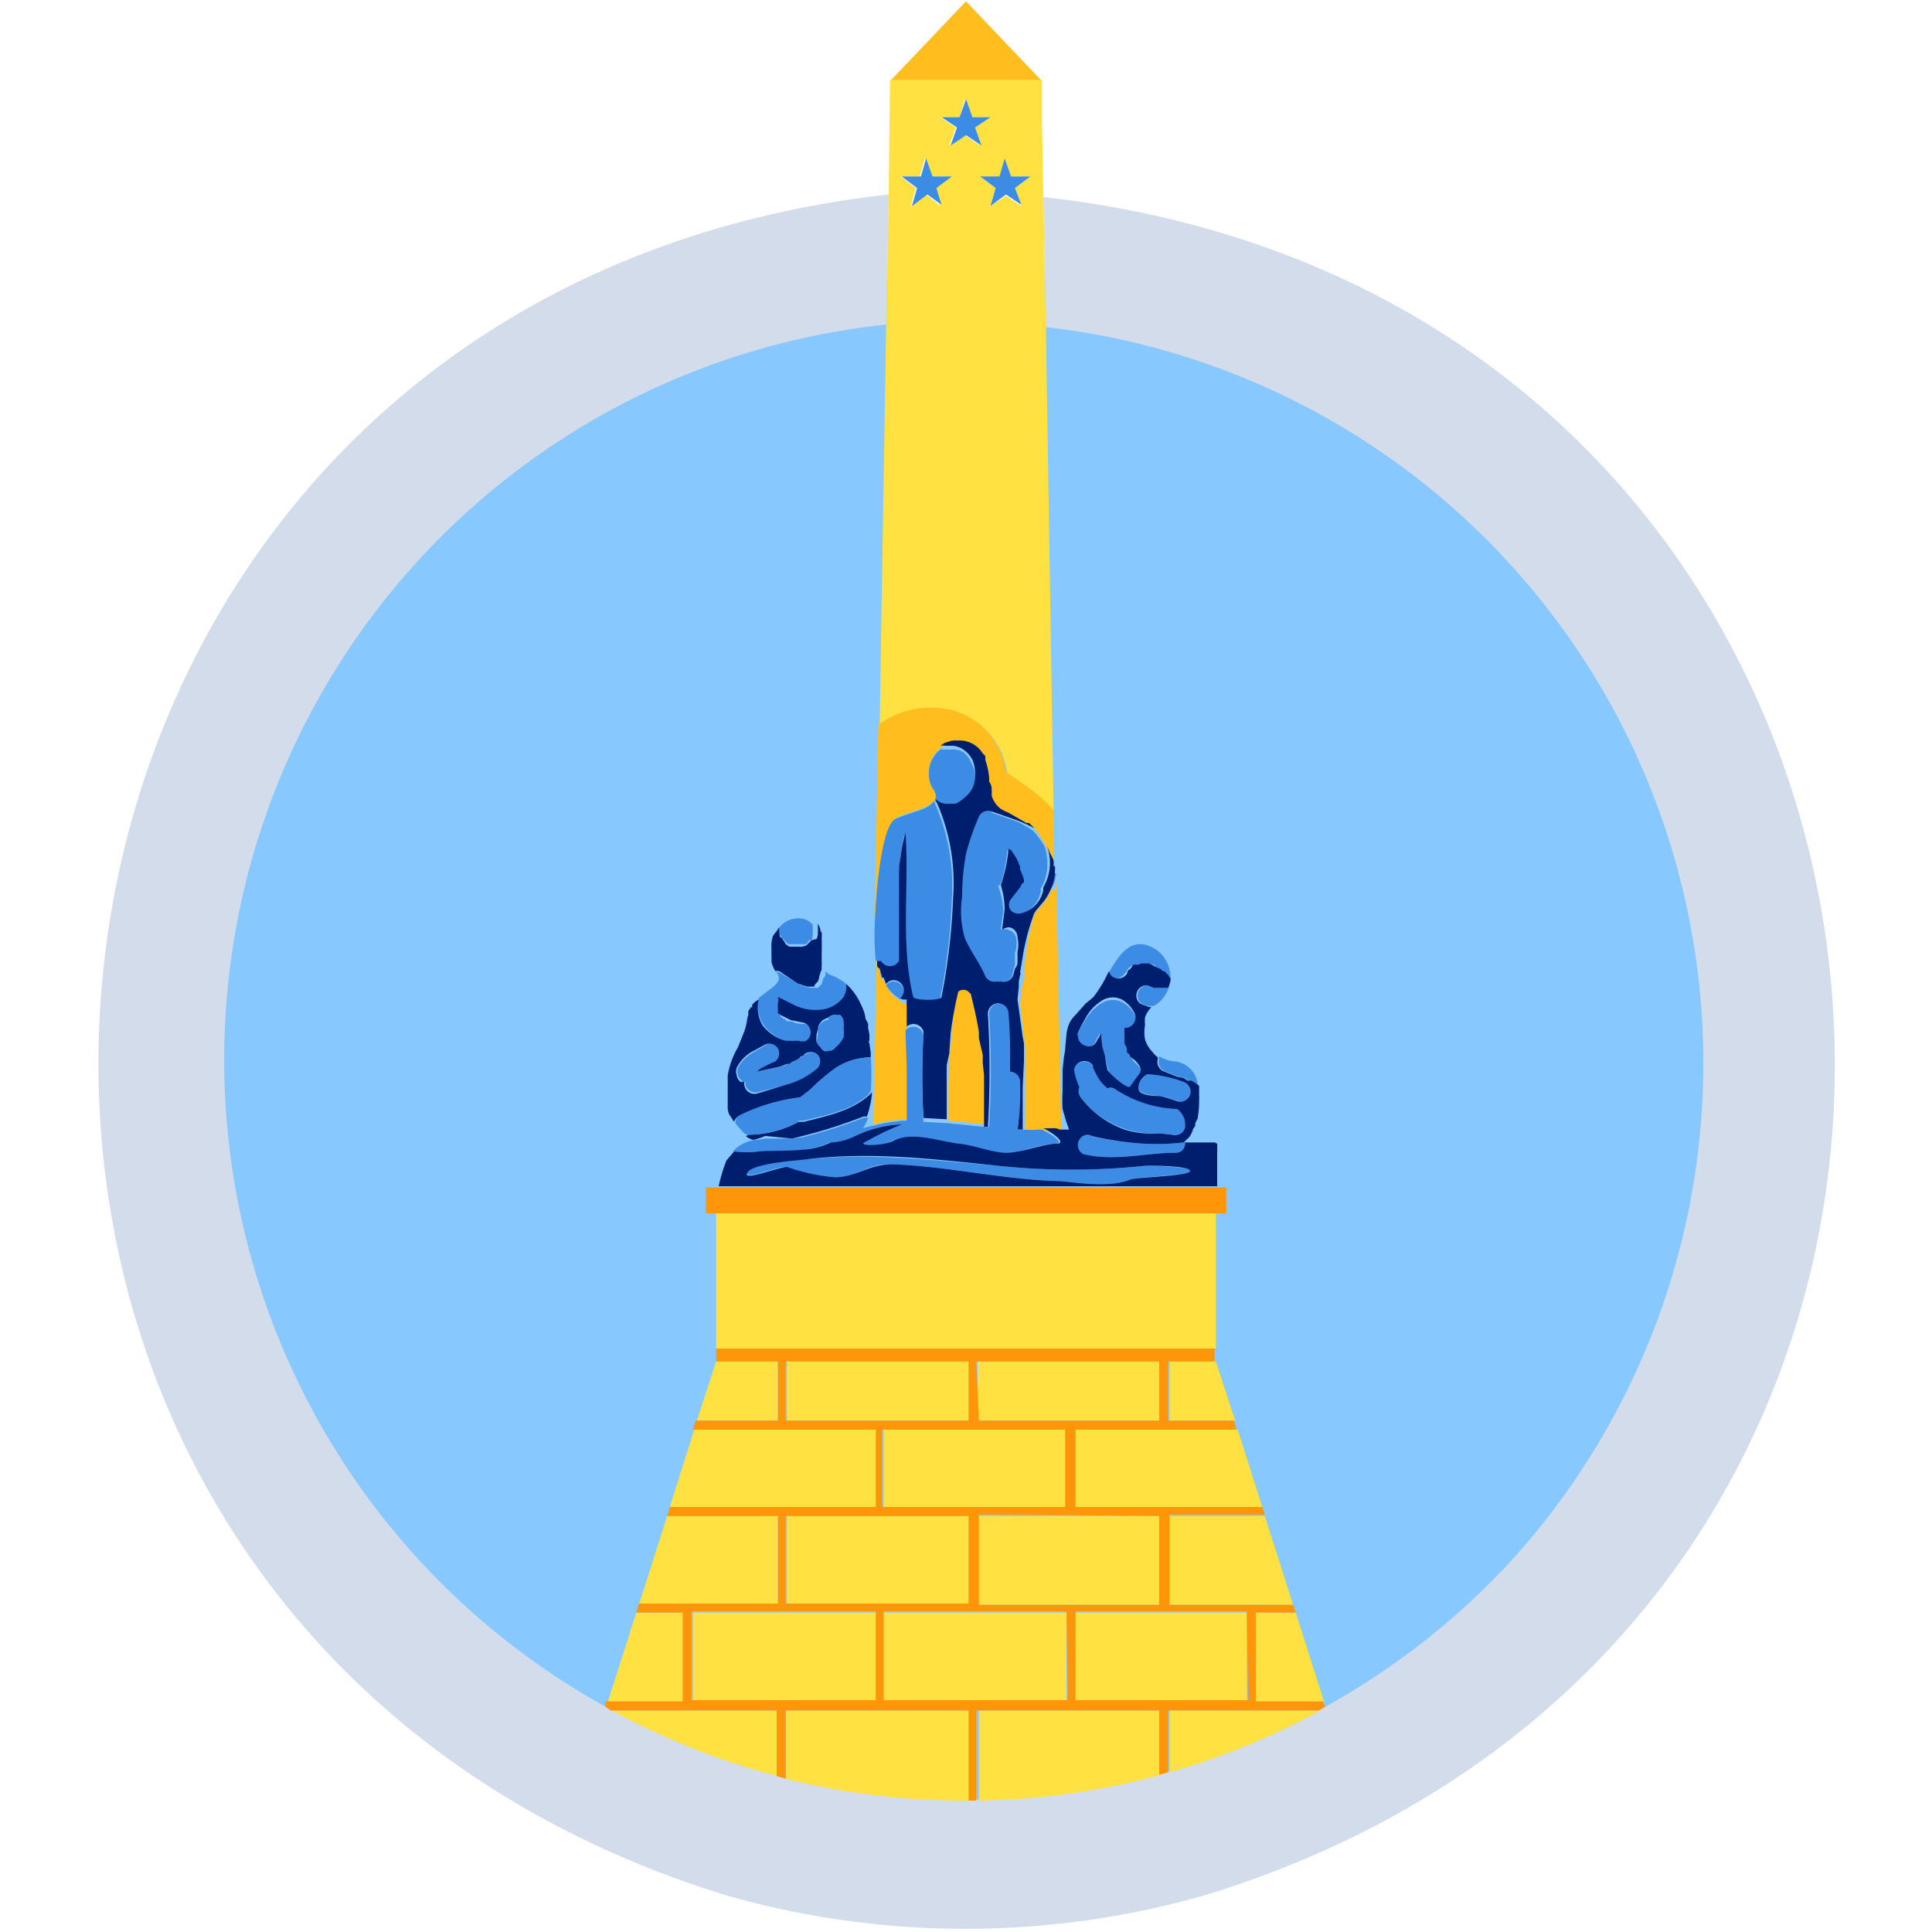 <svg xmlns="http://www.w3.org/2000/svg" viewBox="0 0 150 150"><path fill="none" d="M0 0h150v150H0z" data-name="cuadrado de fondo"/><g data-name="Final Design"><circle cx="75" cy="82.4" r="61" fill="#87c8ff"/><path fill="#d2dceb" d="M81 15.2l.2 10.2a57.5 57.5 0 0136.2 95.7A57.6 57.6 0 0161 138a57.4 57.4 0 017.8-112.8l.2-10.1c-74.5 8.3-84 109.8-12.8 132a67.6 67.6 0 0037.5 0C165.2 125 155.6 23.6 81 15.3z"/><path fill="#ffe141" d="M68 117v-6H53.9l-1.9 6h16zM47.5 132.8a57.3 57.3 0 0012.9 5.1v-5.1zM68.6 111h14.2v6H68.6zM76 132.8v7a57.3 57.3 0 0014.1-2v-5zM53.1 132.1v-6.9h-3.7l-2.2 6.9h5.9zM60.4 124.6v-6.9h-8.6l-2.2 6.9h10.8zM61 132.8v5.3a57.7 57.7 0 0014 1.7h.3v-7zM83.5 125.2h13.3v6.9H83.5zM90.8 137.6a57 57 0 0011.7-4.8H90.8zM68.6 125.2h14.2v6.9H68.6zM61.1 117.7h14.2v6.9H61.1zM53.8 125.2H68v6.9H53.8zM75.9 117.7h14.2v6.9H75.9zM60.4 110.3v-4.6h-4.8l-1.5 4.6h6.3zM90.8 110.3h5.1l-1.5-4.6h-3.6v4.6zM75.9 105.7h14.2v4.6H75.9zM61.1 105.7h14.2v4.6H61.1zM97.5 132.1h5.3l-2.2-6.9h-3.1v6.9zM90.8 124.6h9.6l-2.2-6.9h-7.4v6.9zM83.5 117H98l-1.9-6H83.5v6zM55.6 94.2h38.8v10.5H55.6z"/><path fill="#ffbe1e" d="M75 .1l-5.9 6.2h11.8L75 .1zM69.6 63.5c.9-.5 2.5-.7 3-1.4a1 1 0 00-.2-1 2.4 2.4 0 01.6-3l.3-.2a2.4 2.4 0 01.2-.1h.4a1.1 1.1 0 01.4 0 2.1 2.1 0 012 .9 2.4 2.4 0 01.1.2 2.6 2.6 0 01.1.3 6 6 0 01.3 1.3v1.3a1.6 1.6 0 00.1.2 2 2 0 00.7.9 4.2 4.2 0 00.7.4l1.4.6.1.1h.2a3.4 3.4 0 01.3.3 7.5 7.5 0 01.9 1.4 4.4 4.4 0 01.2.4v.1a4.6 4.6 0 01.2.5 4 4 0 01.1.5v.1a2.5 2.5 0 01.1.5v-5a12.2 12.2 0 00-2.7-2.2l-1-.7a5.9 5.9 0 00-4.4-4.9 6.9 6.9 0 00-5.5 1.2V56l-.3 16c.2-3.3.8-8 1.7-8.5zM70.5 82.9l-.1-3v-.5a2.4 2.4 0 010-.3V79v-.4-.2a4.4 4.4 0 010-.5 1.7 1.7 0 01-.3 0 1.4 1.4 0 01-.2-.2 3 3 0 01-1-1l-.2-.5h-.1a6.2 6.2 0 01-.3-.7V75l-.1-.4a17 17 0 01-.1-2l-.3 14.7a12.6 12.6 0 012.6-.4v-4.1zM76.5 87.1v-1.6-2-1l-.1-.5v-.1l-.3-1.3-.1-.5v-.4l-.4-1.6-.2-.8-.1-.3a.3.3 0 000-.1.6.6 0 00-1 0 28.2 28.2 0 00-.4 3.5v.1l-.2 1.4V83l-.1 1V87l3 .3a2.8 2.8 0 00-.1-.3zM81.6 69.1a4.5 4.5 0 01-.5.9l-.5.6a2.3 2.3 0 00-.3.4 17.4 17.4 0 00-.7 3.5l-.1.6v.8l-.1.5-.1.5-.1 1 .3 2.8.1.5V87.8a6.7 6.7 0 001.1 0h1a3.8 3.8 0 01.5 0h.2L82 67.9a2.9 2.9 0 01-.1 1.2z"/><path fill="#ffe141" d="M68.3 56.1v.1a6.9 6.9 0 015.5-1.1 5.9 5.9 0 014.4 4.9l1 .7a12.2 12.2 0 012.6 2.2l-.6-37.5-.2-10.2-.1-5.7V6.2H69.1l-.1 8.9-.2 10.2zM78 12.3l.4 1.4H80l-1.2.9.5 1.4-1.2-.8-1.2.8.4-1.4-1.1-.8h1.4zm-3.5-3.2l.4-1.4.5 1.4h1.4l-1.2.8.5 1.4-1.2-.8-1.2.8.5-1.4-1.2-.8zm-3.1 4.6l.4-1.4.5 1.4h1.5l-1.2.9.4 1.4-1.1-.9-1.2.9.4-1.4-1.2-.9z"/><path fill="#3c8ce6" d="M90.5 83.2l1 .4.5.1.1.1.3.1a6.1 6.1 0 01.6.4 2 2 0 00-1.9-1.9A2.5 2.5 0 0190 82a.5.5 0 000 .2.8.8 0 00.5 1zM87.7 88.7a25.4 25.4 0 01-2.6-.4 5.8 5.8 0 01-.6-.2.8.8 0 00-.4 1.5c2.3.6 4.7-.1 7.2-.1a.7.7 0 00.7-.8h.3-.4a1 1 0 00.2-.2 1 1 0 01-.2.2 18.8 18.8 0 01-4.2 0zM93.2 85.5a7 7 0 01-.2 1.2 7 7 0 00.2-1.2zM83.9 85.2a7.5 7.5 0 003.3 2.4 7.5 7.5 0 002.7.4l1.2.1a.8.8 0 001-.5.9.9 0 000-.3v-.1c0-.3-.4-1-.7-1.1a9.3 9.3 0 01-4.8-1.6.6.6 0 00-.5 0 3.5 3.5 0 01-.7-.6 5.1 5.1 0 01-.6-1.2.8.8 0 00-1.4.4 5.2 5.2 0 00.3 1.3.8.8 0 00.2.8z"/><path fill="#3c8ce6" d="M84.2 81.3a.8.8 0 00.6-.1.8.8 0 00.3-.5c0 .1 0 .2 0 0a.8.8 0 00.1-.1l.2-.4a5.3 5.3 0 00.2 1.1l.2.7a7.3 7.3 0 00.3 1.2c0 .4 1.2 1.3 1.6 1.3 0 0 .5-.8.8-1s0-.7-.4-1a3.4 3.4 0 01-.3-.4.6.6 0 01-.1-.1l-.1-.2v-.1a.5.5 0 010-.2l-.2-.4-.1-.6v-.6a.8.8 0 00.8-1.1 2.4 2.4 0 00-1-1 1.6 1.6 0 00-1.4 0 3.6 3.6 0 00-1.5 1.5 9 9 0 00-.6 1.1.8.8 0 00.6 1zM88.4 84.6c.2.4 1.5.5 1.8.5a13 13 0 011.3.4.8.8 0 001-.5.8.8 0 00-.6-1 9.9 9.9 0 00-2.7-.6c-.4 0-.9.8-.8 1.2zM86.3 75.9a.8.8 0 001-.3l.2-.2v-.1l.3-.3h.1a1.2 1.2 0 01.1 0h.2l.3-.1h1.1l.2.2a2.5 2.5 0 01.3.2h.2v.1l.4.3.2.3a3 3 0 01-.2.7.8.8 0 00-.2 0H89.7l-.5-.2a.8.8 0 00-.6 1.4 2.5 2.5 0 00.5.2 1.3 1.3 0 00.3 0h.2a2.6 2.6 0 00-.5-4.7c-1.3-.4-2.1.5-3 2.1a.7.7 0 00.3.4zM59.3 79.6a3.3 3.3 0 001.7 1.2 8.8 8.8 0 001.1.2.8.8 0 00.6 0 .8.8 0 00.3-.5.8.8 0 00-.5-1c-.3 0-.7 0-1-.2h-.4l-.2-.2h-.1l-.2-.2a2.3 2.3 0 010-.3 3.3 3.3 0 010-.6.9.9 0 000-.4l.3.2.8.4a3.7 3.7 0 002 .5 2.5 2.5 0 002-1.1 1.6 1.6 0 00.1-1 5 5 0 011 1.3 4 4 0 00-2.3-2.2.8.8 0 01-.4-.3v.1a.5.5 0 000 .2 1.4 1.4 0 01-.2.3 2.6 2.6 0 01-.1.4l-.1.1-.2.2H63a3 3 0 01-.5-.1l-.5-.2-.3-.2-1.2-.7a.7.7 0 00-.3 0h.1c.6.8-.5 1.2-1.4 2a2.8 2.8 0 00.4 2.1zM60.5 72v.2a.9.9 0 000 .4h.1a.8.8 0 00.2.3 1.2 1.2 0 00.2.2 1.3 1.3 0 00.2.2H62a1.3 1.3 0 00.3 0 1.5 1.5 0 00.3 0 .8.8 0 00.2-.3 1.6 1.6 0 00.2 0 1.8 1.8 0 00.1-.3v-.2a1.2 1.2 0 000-.3 2.6 2.6 0 000-.3v-.1a1.4 1.4 0 00-1.2-.5 1.9 1.9 0 00-1.3.6 1.3 1.3 0 00-.1.1zM57.6 84a1 1 0 00.3 0 .6.6 0 000 .3.8.8 0 00.9.5l2.4-.6a5.9 5.9 0 002.3-1.3.8.8 0 000-1 .8.8 0 00-1 0 .9.9 0 01-.2 0v.1a1.9 1.9 0 01-.3.2 3.9 3.9 0 01-.5.3h-.1l-.2.1-.5.2-1.8.4.1-.1a11.9 11.9 0 011.2-.7.8.8 0 00.3-1 .8.8 0 00-1-.3l-1 .6a3 3 0 00-1.2 1.2.9.9 0 000 .6.8.8 0 00.3.4z"/><path fill="#3c8ce6" d="M63.4 80.6a.6.6 0 000 .3.9.9 0 00.3.4.8.8 0 00.4.3.6.6 0 00.3 0 .8.8 0 00.3 0 2 2 0 00.3-.3 2.8 2.8 0 00.3-.3 1.6 1.6 0 00.2-.5 2.1 2.1 0 00.1-.6 2.7 2.7 0 000-.6.7.7 0 00-.1-.2.6.6 0 00-.2-.2l-.2-.1a.7.7 0 00-.3 0 .7.7 0 00-.5.2.7.7 0 000 .2.7.7 0 00-.5.2.8.8 0 00-.3.5v.4a.5.5 0 000 .3zM58 79.2a4.3 4.3 0 01-.3 1.2 4.3 4.3 0 00.3-1.2z"/><path fill="#001e6e" d="M61.7 76.2l.3.2h.1a3 3 0 00.6.2h.5l.1-.2.2-.2a2.6 2.6 0 00.1-.3.5.5 0 000-.1 1.4 1.4 0 00.1-.3.5.5 0 01.1-.2.7.7 0 010-.3v-.3a1.9 1.9 0 010-.3.3.3 0 010-.1 2.1 2.1 0 010-.3v-.5a.6.6 0 000-.2.8.8 0 000-.1 1 1 0 000-.2v-.2-.4a1.2 1.2 0 00-.1-.1.8.8 0 000-.1 2.6 2.6 0 00-.1-.3 1 1 0 01-.1-.2v.2a2.6 2.6 0 010 .2 1.2 1.2 0 010 .3v.2a1.8 1.8 0 01-.1.3l-.4.1a1.6 1.6 0 01-.2.2.8.8 0 01-.2.2 1.5 1.5 0 01-.3.1 1.3 1.3 0 01-.3 0h-.7a1.3 1.3 0 01-.3-.2 1.2 1.2 0 01-.1-.2.8.8 0 01-.2-.3h-.1a.9.9 0 01-.1-.4v-.2a1.3 1.3 0 010-.2 2.2 2.2 0 00-.2.3 2.3 2.3 0 00-.3.4 3.5 3.5 0 00-.1.5 2.8 2.8 0 000 .5 3.7 3.7 0 000 .5v.5a2.2 2.2 0 00.1.3 2 2 0 00.2.4.7.7 0 01.3 0l1.2.8zM57.5 86.6a14.3 14.3 0 014.7-1.4l.7-.6a17.5 17.5 0 012-1.7 5.1 5.1 0 012.5-.8h.2a1.5 1.5 0 000-.2 1.1 1.1 0 000-.2l-.1-.7c-.1-.2 0-.2 0-.2v-.5l-.1-.5v-.3a2.8 2.8 0 00-.2-.4 3.5 3.5 0 00-.1-.5 6.1 6.1 0 00-.4-.9 5 5 0 00-1-1.3 1.6 1.6 0 01-.2 1 2.5 2.5 0 01-1.9 1 3.7 3.7 0 01-2-.4l-.8-.4-.4-.2a.9.9 0 010 .5v-.1a3.3 3.3 0 000 .6 2.3 2.3 0 000 .3h.1l.1.1.2.1.2.1.4.2 1 .2a.8.8 0 01.5 1 .8.8 0 01-.3.4.8.8 0 01-.6 0 8.8 8.8 0 01-1 0 3.3 3.3 0 01-1.8-1.2 2.8 2.8 0 01-.3-2 4 4 0 00-.3.2l-.2.2v.2a.9.9 0 00-.1 0l-.2.3v.3a1.8 1.8 0 00-.1.4 4.3 4.3 0 01-.3 1.1l-.4 1a6.4 6.4 0 00-.8 2.2v.6a.6.6 0 010 .1v1.9a2 2 0 00.1.4l.2.3a3.5 3.5 0 00.2.3.7.7 0 01.5-.5zm6-6.7a.8.8 0 01.2-.5.7.7 0 01.4-.3.7.7 0 01.2-.1.7.7 0 01.4-.2.7.7 0 01.3 0h.2a.6.6 0 01.2.2.7.7 0 01.1.3 2.7 2.7 0 010 .6 2.1 2.1 0 010 .6 1.6 1.6 0 01-.3.5 2.8 2.8 0 01-.3.3 2 2 0 01-.2.2.8.8 0 01-.4.1.6.6 0 01-.3 0 .8.8 0 01-.3-.3.9.9 0 01-.3-.4.6.6 0 010-.4.5.5 0 010-.2l.1-.4zm-6.3 3a3 3 0 011.1-1.2l1.1-.6a.8.8 0 011 .3.8.8 0 01-.2 1 11.9 11.9 0 00-1.2.6l-.2.2 1.8-.4.5-.2h.2l.1-.1a3.9 3.9 0 00.6-.3 1.9 1.9 0 00.2-.2h.1a.9.9 0 00.1-.1.8.8 0 011.1 0 .8.8 0 010 1 5.9 5.9 0 01-2.4 1.3l-2.3.7a.8.8 0 01-1-.6.6.6 0 010-.3 1 1 0 01-.3 0 .8.8 0 01-.3-.5.9.9 0 010-.6zM59.5 88.2l2 .2.8-.2a38.3 38.3 0 004.7-1.5.6.6 0 01.3 0 7 7 0 00.4-1.9 2.3 2.3 0 01-.3.3c-1.4 1.2-3.4 1.6-5 2H62a8.3 8.3 0 01-3.9 1 .5.5 0 01-.2.1 2 2 0 00.3.2 1.8 1.8 0 00.3.1 5.5 5.5 0 00.9-.3z"/><path fill="#3c8ce6" d="M77 63a.8.8 0 00-1.1.5 19.5 19.5 0 00-1 2.8 18.4 18.4 0 00-.3 3.3 7.5 7.5 0 00.2 3.2c.4 1 1.2 1.9 1.6 3a.8.8 0 001 .5.8.8 0 00.2-.1.8.8 0 001-.5l.1-.5a.8.8 0 00.1-.4v-.3a2.4 2.4 0 000-.3V74a2.4 2.4 0 00.1-1.1.8.8 0 00-.6-.7.8.8 0 00-.6 0l.2-1.5a6.5 6.5 0 00-.4-1.9.9.9 0 00.2-.2 10.8 10.8 0 00.5-2.6l.1.1a8.5 8.5 0 01.5.9l.2.4.1.2a5.4 5.4 0 01.2.9v.2l-.1.1-.1.2-.8 1a.7.7 0 000 .8.8.8 0 00.9.2 2.3 2.3 0 001.6-1.8v-.2a3.8 3.8 0 00.5-2.3 4.8 4.8 0 00-.2-1 7.5 7.5 0 00-.9-1.2 11.7 11.7 0 00-1.2-.7l-2-.7zM73.7 62.7a2 2 0 00.3 0h.2a2.3 2.3 0 00.6-.4 2.5 2.5 0 00.7-.9 2.5 2.5 0 00.2-1.3 2.6 2.6 0 00-.3-.9 2.1 2.1 0 00-.6-.8 1.6 1.6 0 00-1-.2h-.5a1 1 0 00-.3 0 2.4 2.4 0 00-.6 3 1 1 0 01.2 1 1.3 1.3 0 001 .5zM68.5 76a6.2 6.2 0 01-.3-.7V75v.3a6.2 6.2 0 00.3.6zM69.9 77.6a.8.8 0 00-.5-1.4.7.7 0 00-.6.3 3 3 0 001 1zM76.5 83.5l-.1-1V82v1.5zM82 67.8a2.9 2.9 0 01-.3 1.1 2.9 2.9 0 00.2-1.1z"/><path fill="#3c8ce6" d="M68.3 74.7a.8.8 0 001.6 0v-7a.8.8 0 00-.1-.3L70 66a9.7 9.7 0 01.2-1.1.6.6 0 000-.1c.3 4.2-.4 8.5.6 12.7 0 .4 2.2.4 2.2 0a49.4 49.4 0 00.9-7.7 15.7 15.7 0 00-1.4-7.6c-.4.7-2 .9-3 1.4s-1.5 5.2-1.6 8.6v.4a17 17 0 00.1 2 1.1 1.1 0 00.3 0zM76.1 80.6z"/><path fill="#001e6e" d="M81.8 67.3a4 4 0 000-.5 4.6 4.6 0 00-.3-.6 4.4 4.4 0 00-.2-.5 4.8 4.8 0 01.2.9 3.8 3.8 0 01-.5 2.3v.2a2.3 2.3 0 01-1.7 1.8.8.8 0 01-.8-.2.7.7 0 010-.9l.7-.9.1-.2a.6.6 0 01.2-.2v-.2a5.4 5.4 0 00-.3-.8v-.2l-.2-.5a8.5 8.5 0 00-.5-.8l-.2-.1a10.8 10.8 0 01-.5 2.5.9.9 0 01-.1.3 6.5 6.5 0 01.3 1.9l-.2 1.6a.8.8 0 01.6-.2.8.8 0 01.6.8 2.4 2.4 0 010 1.1v.3a2.4 2.4 0 010 .3v.3a.8.8 0 01-.2.4l-.1.4a.8.8 0 01-1 .6.8.8 0 01-.3 0 .8.8 0 01-.9-.4c-.4-1-1.2-2-1.6-3a7.5 7.5 0 01-.2-3.2 18.4 18.4 0 01.3-3.3 19.5 19.5 0 011-2.9.8.8 0 011-.4l2 .7a11.7 11.7 0 011.3.6 3.4 3.4 0 00-.3-.3l-.1-.1h-.2l-1.4-.8a4.2 4.2 0 01-.6-.3 2 2 0 01-.7-1 1.6 1.6 0 010-.2v-.2c0-.1 0-.5-.2-.7v-.3a6 6 0 00-.3-1.4 2.6 2.6 0 000-.3 2.4 2.4 0 00-.2-.2 2.1 2.1 0 00-2-1 1.1 1.1 0 00-.3 0h-.1l-.3.1a2.4 2.4 0 00-.3.1l-.3.2a1 1 0 01.4 0h.5a1.6 1.6 0 01.9.3 2.1 2.1 0 01.7.8 2.6 2.6 0 01.2.9 2.5 2.5 0 01-.2 1.3 2.5 2.5 0 01-.7.8 2.3 2.3 0 01-.6.4H74a2 2 0 01-.3 0 1.3 1.3 0 01-1.1-.4 15.7 15.7 0 011.4 7.7 49.4 49.4 0 01-.9 7.7c0 .3-2.1.3-2.2 0-1-4.2-.3-8.5-.6-12.8a.6.6 0 010 .1A9.7 9.7 0 0070 66l-.2 1.3a.8.8 0 010 .3v7a.8.8 0 01-1.4 0 1.1 1.1 0 01-.3 0v.3c0 .1 0 .2.2.3a6.2 6.2 0 00.2.7h.1l.2.5c.1.1 0 0 0 0a.7.7 0 01.6-.3.8.8 0 01.5 1.4 1.4 1.4 0 00.2.1 1.7 1.7 0 00.3 0 4.4 4.4 0 000 .6v.8a2.4 2.4 0 000 .2v.5a.8.8 0 011.3.4 59 59 0 000 6.7l1.8.1v-.5-.8-1.4-.5-1l.2-.9.1-1.5a28.2 28.2 0 01.6-3.3.6.6 0 01.8 0l.2.2v.1a34 34 0 01.6 2.8v.5l.3 1.3v.6l.1 1v3.7a2.8 2.8 0 010 .3h.3a76.7 76.7 0 000-8.8.8.8 0 01.8-.8.8.8 0 01.7.8 36.6 36.6 0 01.2 4.5.8.8 0 01.7.8 19.6 19.6 0 01-.1 3.7h.4v-1-1.3-1l.1-2V82v-1l-.1-.5-.4-2.9.1-1v-.4l.1-.5c.1-.2 0-.1 0-.2l.1-.6.1-.6a17.4 17.4 0 01.9-3.4 2.3 2.3 0 01.3-.4l.5-.6a4.5 4.5 0 00.5-.9l.1-.2a2.9 2.9 0 00.2-1.1 2.5 2.5 0 000-.5z"/><path fill="#3c8ce6" d="M73.8 11.3l1.2-.8 1.2.8-.5-1.4 1.2-.8h-1.4L75 7.7l-.5 1.4h-1.4l1.2.8-.5 1.4zM70.8 16l1.2-.9 1.1.8-.4-1.3 1.2-.9h-1.5l-.5-1.4-.4 1.4H70l1.2.9-.4 1.4zM77.3 14.6l-.4 1.4 1.2-.9 1.2.8-.5-1.3 1.2-.9h-1.5l-.5-1.4-.4 1.4h-1.5l1.2.9z"/><path fill="none" d="M58 88.1a2 2 0 00.3.2"/><path fill="#3c8ce6" d="M62 87h.4c1.7-.4 3.7-.8 5-2a2.3 2.3 0 00.2-.3 16.1 16.1 0 000-2.6h-.2a5.1 5.1 0 00-2.5.8 17.5 17.5 0 00-2 1.7l-.8.6a14.3 14.3 0 00-4.7 1.4.7.7 0 00-.3.6 6.6 6.6 0 00.7.8l.2.1a.5.5 0 00.2 0 8.3 8.3 0 003.8-1z"/><path fill="#3c8ce6" d="M58.8 89.5c1.3-.2 2.6 0 4-.3a6 6 0 001.6-.5 4.9 4.9 0 002-.5 9.1 9.1 0 013.5-.9 22 22 0 00-2.8 1.3c-.8.5 1.2.4 2.1 0 1.5-.7 3.5 0 5.2.2 1 .2 2.4.8 3.4.8s3-.8 4.1-.8c.9 0-.4-.8-1-1.1h-.3a6.7 6.7 0 01-1.2 0H79a19.6 19.6 0 00.2-3.7.8.8 0 00-.8-.8 36.6 36.6 0 00-.1-4.5.8.8 0 00-.8-.8.8.8 0 00-.7.8 76.7 76.7 0 010 8.8h-.3l-3-.3-1.8-.1a59 59 0 010-6.7.8.8 0 00-1.4-.4l.1 3v4a12.6 12.6 0 00-2.6.4 5.6 5.6 0 00-.8.2 3.7 3.7 0 00.4-.8.6.6 0 00-.4 0 38.3 38.3 0 01-4.7 1.5l-.9.1h-2a5.5 5.5 0 01-.8.1 1.8 1.8 0 01-.3-.1 1.6 1.6 0 00.3.1 3.2 3.2 0 00-1.1.4 2.9 2.9 0 00-.6.5 7.8 7.8 0 001.9 0z"/><path fill="none" d="M67.5 81.8a1.1 1.1 0 010 .1"/><path fill="#3c8ce6" d="M67.7 84.8a7 7 0 01-.3 2 7.3 7.3 0 00.3-2z"/><path fill="none" d="M67.4 80.8v.2"/><path fill="#3c8ce6" d="M67.6 82.1V82a1.5 1.5 0 010 .2z"/><path fill="none" d="M67.3 80.3l.1.5M67.5 81v.7"/><path fill="#3c8ce6" d="M67.7 84.8zM67.4 86.7h-.1.1zM58 88.1z"/><path fill="none" d="M73.5 86.5v.6"/><path fill="#3c8ce6" d="M62.8 90c-.7 0-4.4.3-4.8 1-.3.7 2.5-.5 3-.4a14.9 14.9 0 003.8.8c1.6 0 2.7-1.1 4.3-1 4.3.1 9 1.2 13.2 1.3.7 0 3.7.6 5.4-.1.5-.2 4.9-.4 4.8-.7s-3-.4-3.5-.4a54.5 54.5 0 01-11.6 0c-4.8-.4-9.8-1-14.6-.5zM82.6 87.7h-.4zM82.9 87.7h-.3.4z"/><path fill="#001e6e" d="M82 87.6a3.8 3.8 0 00-.5 0H81c.7.3 1.9 1.2 1 1.2-1 0-3 .8-4.1.7s-2.4-.6-3.4-.7c-1.7-.2-3.7-1-5.2-.2-.9.4-3 .4-2 0a22 22 0 012.7-1.3 9.1 9.1 0 00-3.6.9 4.9 4.9 0 01-1.9.5 6 6 0 01-1.6.5c-1.4.2-2.7.1-4 .2a7.8 7.8 0 01-1.9 0l-.6.7a12.3 12.3 0 00-.6 2h38.7v-2.7a1.4 1.4 0 000-.3.7.7 0 000-.2.2.2 0 000-.1 1 1 0 00-.2-.1H92a.7.7 0 01-.7.8c-2.4 0-4.8.7-7.2.1a.8.8 0 01.4-1.5 5.8 5.8 0 00.7.2 25.4 25.4 0 002.5.4 18.8 18.8 0 004.2 0 1 1 0 00.2-.2 2 2 0 00.3-.3l.2-.4a1.1 1.1 0 000-.1 2.9 2.9 0 00.2-.3v-.2l.2-.4a.7.7 0 010-.1 7 7 0 00.1-1.1v-.2a3.2 3.2 0 000-.4v-.2-.4a.3.3 0 010-.1 6.1 6.1 0 00-.6-.4h-.3l-.3-.2-.5-.1-1-.4a.8.8 0 01-.5-1 .5.5 0 010-.1 1.9 1.9 0 01-.4-.4 2.5 2.5 0 01-.6-1 3 3 0 010-1.1 3 3 0 010-.6 1.9 1.9 0 01.5-.8h-.1a1.3 1.3 0 01-.3-.1 2.5 2.5 0 01-.5-.2.8.8 0 01.6-1.4l.5.2H90.5a.8.8 0 01.2 0 3 3 0 00.2-.7l-.2-.3-.3-.3h-.1l-.1-.1a2.5 2.5 0 00-.4-.2l-.2-.1-.4-.2H88.6l-.2.1h-.2a1.2 1.2 0 00-.2 0l-.3.4h-.1l-.1.3a.8.8 0 01-1 .3.7.7 0 01-.4-.5l-.2.4a9.3 9.3 0 01-1 1.6 9 9 0 01-.6.5l-.8.9a2.9 2.9 0 00-.4.5 2.8 2.8 0 00-.3 1l-.1 1.1v.1l-.1.6-.1 1v1.6a11.7 11.7 0 000 1.4l.2.7a5.8 5.8 0 00.2.6l.1.3h.1-.8zm7.1-4.2a9.9 9.9 0 012.8.6.8.8 0 01.5 1 .8.8 0 01-1 .5 13 13 0 00-1.3-.4c-.2 0-1.6 0-1.7-.5s.4-1.2.8-1.2zm-5.5-3a9 9 0 01.6-1.2 3.6 3.6 0 011.5-1.6 1.6 1.6 0 011.4 0 2.4 2.4 0 011 1.1.8.8 0 01-.8 1.1V81l.2.4a.5.5 0 000 .2v.1l.2.2a.6.6 0 000 .1 3.4 3.4 0 00.4.3c.3.3.6.7.4 1l-.8 1.1c-.4 0-1.5-1-1.7-1.3a7.3 7.3 0 01-.2-1.1l-.2-.7a5.3 5.3 0 01-.1-1.2.3.3 0 000 .1l-.2.4a.8.8 0 01-.1.1c0 .2 0 .1 0 0a.8.8 0 01-.4.5.8.8 0 01-.5 0 .8.8 0 01-.6-.9zm1.2 2.3a5.1 5.1 0 00.6 1.2 3.5 3.5 0 00.6.6.6.6 0 01.5 0 9.3 9.3 0 004.8 1.6c.3 0 .7.7.7 1v.1a.9.9 0 010 .4.8.8 0 01-1 .5L90 88a7.5 7.5 0 01-2.7-.3 7.5 7.5 0 01-3.4-2.5.8.8 0 01-.1-.8 5.2 5.2 0 01-.4-1.3.8.8 0 011.5-.3zm4.2 7.8c.4 0 3.3 0 3.4.4s-4.3.5-4.7.7c-1.7.7-4.8.1-5.5.1-4.2-.1-8.9-1.2-13-1.3-1.7 0-2.8 1-4.4 1a14.9 14.9 0 01-3.7-.8c-.6 0-3.4 1.1-3.1.5.3-.8 4-1 4.7-1.1 4.9-.6 9.9 0 14.7.5a54.5 54.5 0 0011.6 0z"/><path fill="#ff960a" d="M54.8 92.2v2H95.2v-2H54.8zM97.5 132.1v-6.9h3.1l-.2-.6h-9.6v-7h7.4l-.2-.6H83.5v-6H96l-.2-.7h-5.1v-4.6h3.6v-1H55.6v1h4.8v4.6H54l-.2.7H68v6H52l-.2.7h8.6v6.8H49.6l-.2.7H53v6.9h-6v.4l.4.3h12.9v5.1l.7.2v-5.3h14.2v7h.6v-7h14.2v5l.7-.2v-4.8h11.7l.5-.3-.2-.4zM90 117.7v6.9H76v-7zm-21.5-.7v-6h14.2v6zm7.3-11.3h14.2v4.6H76zm-14.8 4.6v-4.6h14.2v4.6zm0 7.4h14.2v6.8H61zM68 132H53.7v-6.9H68zm14.9 0H68.6v-6.9h14.2zm14 0H83.5v-6.9h13.3z"/></g></svg>